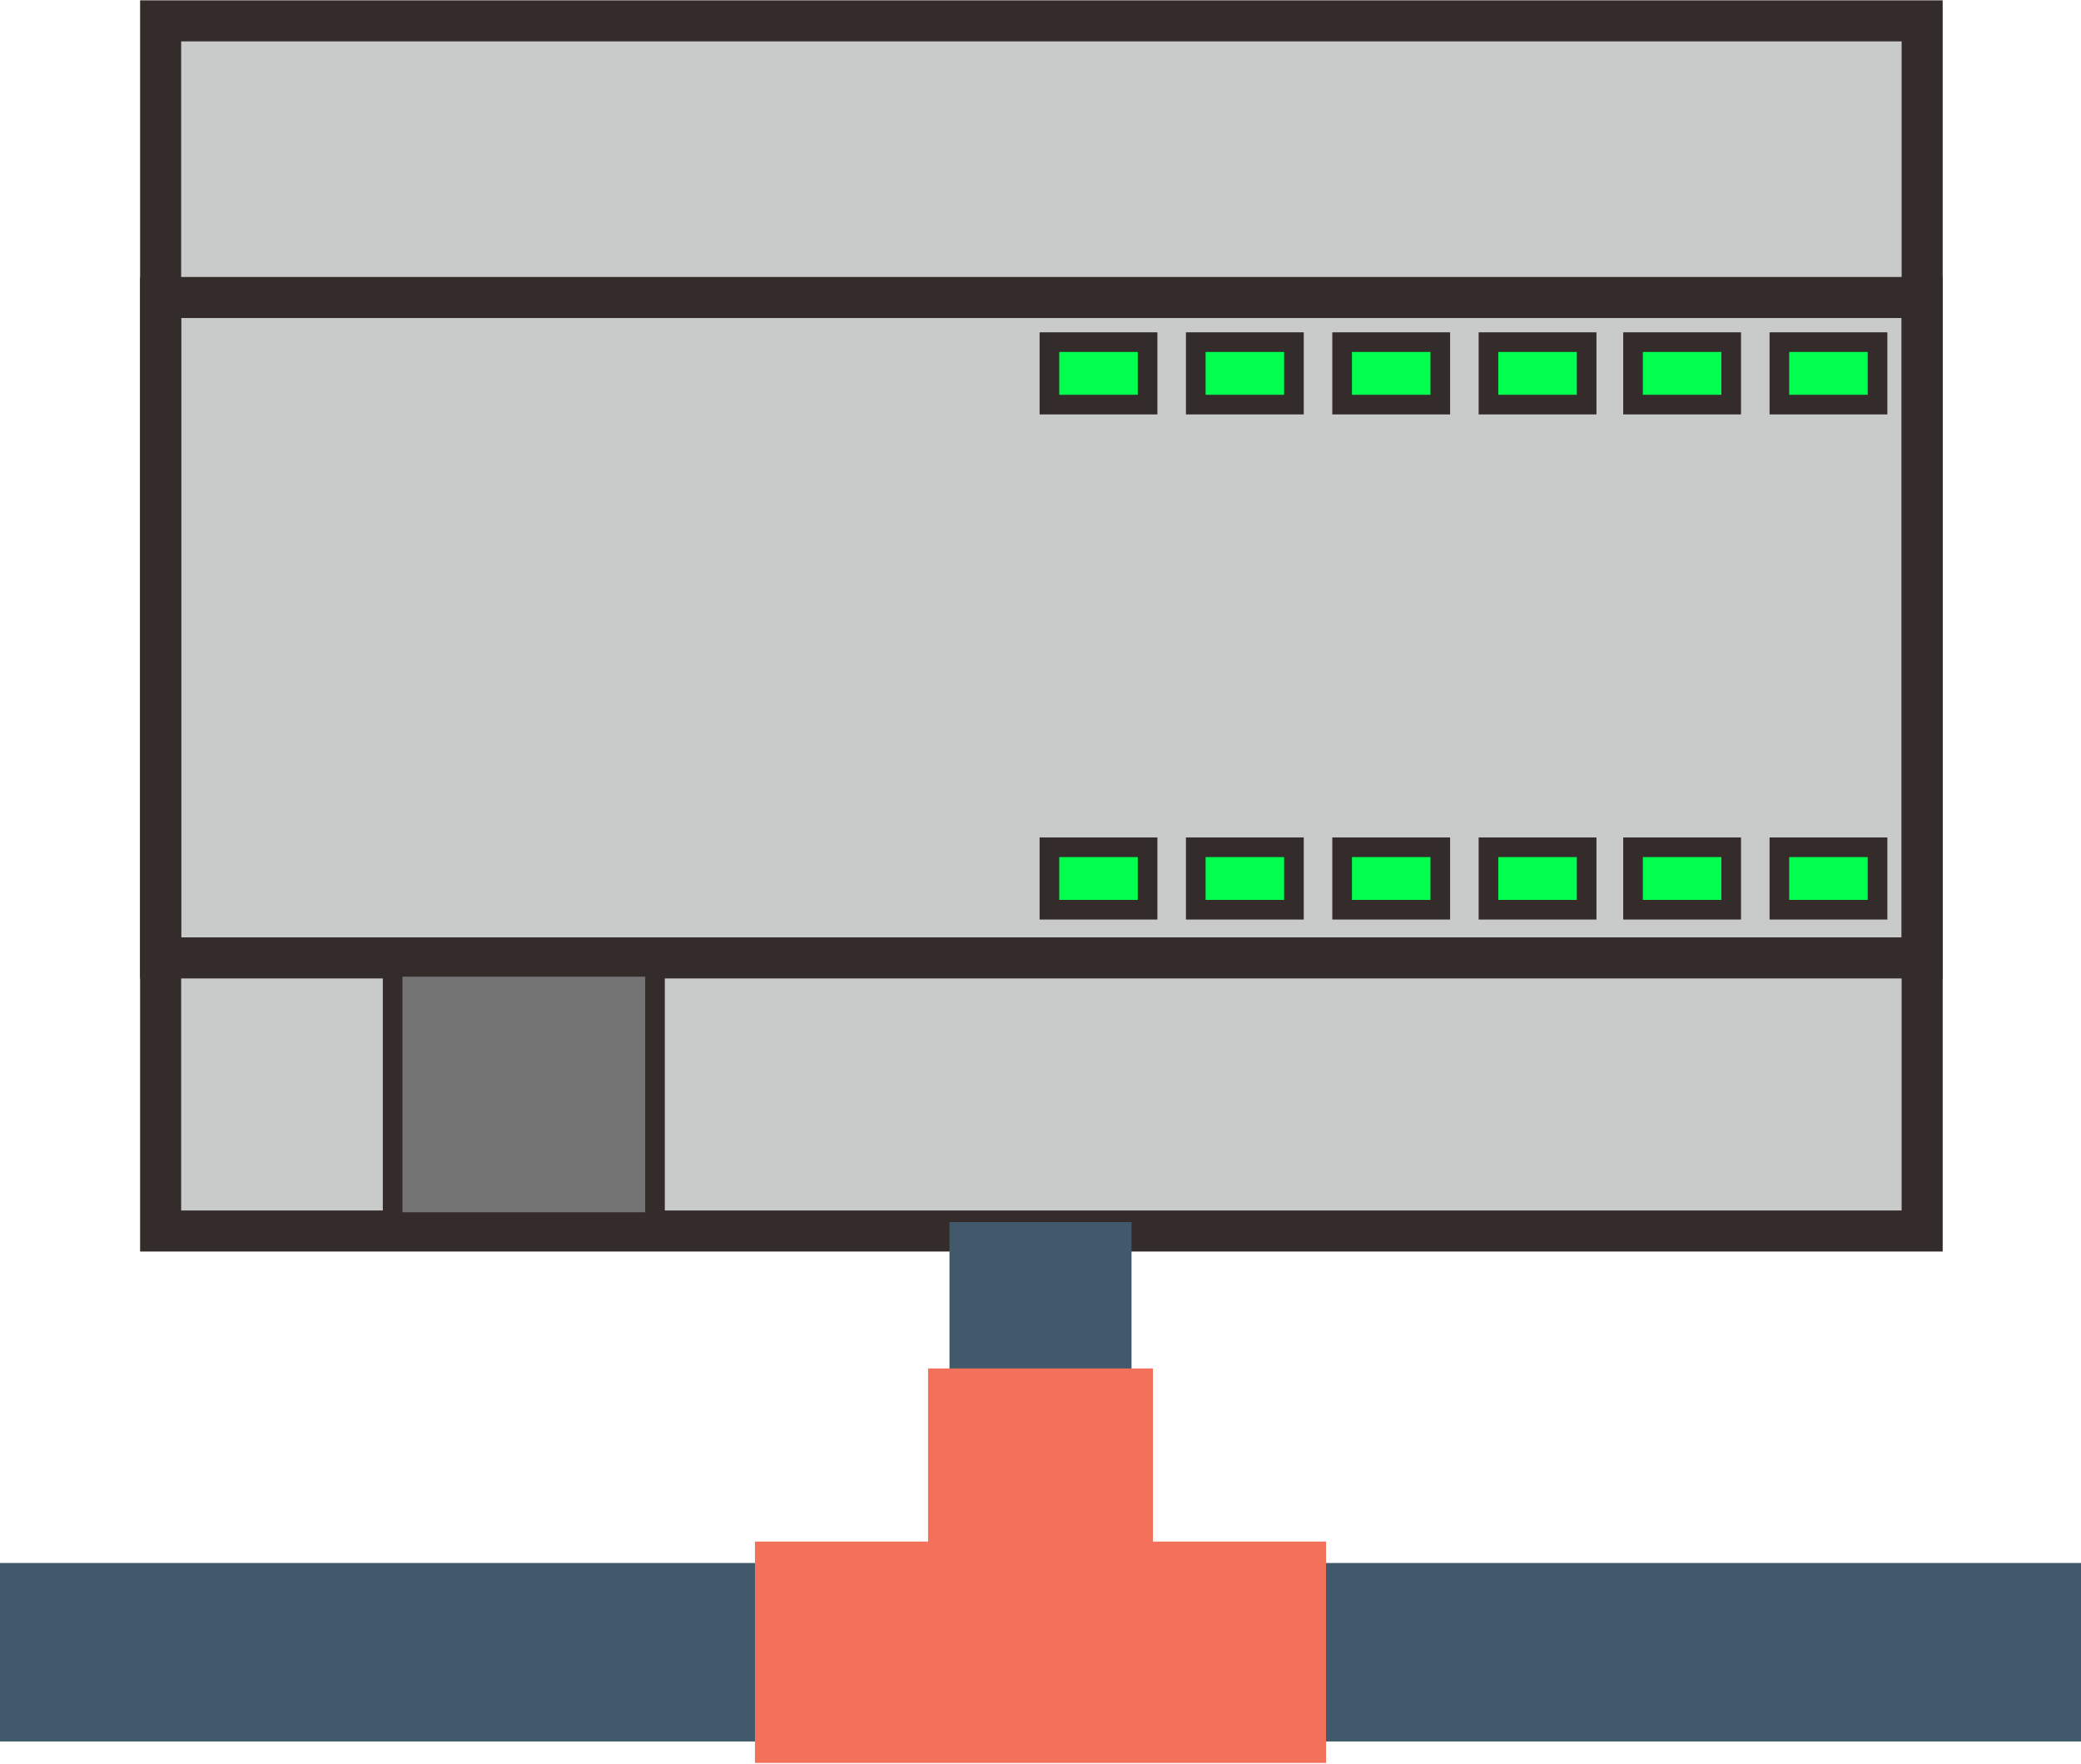 <?xml version="1.0" encoding="UTF-8"?>
<!DOCTYPE svg PUBLIC "-//W3C//DTD SVG 1.1//EN" "http://www.w3.org/Graphics/SVG/1.1/DTD/svg11.dtd">
<!-- Creator: CorelDRAW 2020 (64-Bit) -->
<svg xmlns="http://www.w3.org/2000/svg" xml:space="preserve" width="256px" height="217px" version="1.1" style="shape-rendering:geometricPrecision; text-rendering:geometricPrecision; image-rendering:optimizeQuality; fill-rule:evenodd; clip-rule:evenodd"
viewBox="0 0 11.66 9.87"
 xmlns:xlink="http://www.w3.org/1999/xlink"
 xmlns:xodm="http://www.corel.com/coreldraw/odm/2003">
 <defs>
  <style type="text/css">
   <![CDATA[
    .str0 {stroke:#332C2B;stroke-width:0.23;stroke-miterlimit:22.926}
    .str1 {stroke:#332C2B;stroke-width:0.11;stroke-miterlimit:22.926}
    .fil1 {fill:none}
    .fil0 {fill:#C9CACA}
    .fil3 {fill:#757475}
    .fil2 {fill:#00FF4E}
    .fil4 {fill:#415A6B;fill-rule:nonzero}
    .fil5 {fill:#F3705A;fill-rule:nonzero}
   ]]>
  </style>
 </defs>
 <g id="图层_x0020_1_0">
  <rect class="fil0 str0" x="0.9" y="0.11" width="9.87" height="6.78"/>
  <rect class="fil1 str0" x="0.9" y="1.66" width="9.87" height="3.7"/>
  <rect class="fil2 str1" x="5.88" y="1.91" width="0.55" height="0.35"/>
  <rect class="fil2 str1" x="6.7" y="1.91" width="0.55" height="0.35"/>
  <rect class="fil2 str1" x="7.52" y="1.91" width="0.55" height="0.35"/>
  <rect class="fil2 str1" x="8.34" y="1.91" width="0.55" height="0.35"/>
  <rect class="fil2 str1" x="9.15" y="1.91" width="0.55" height="0.35"/>
  <rect class="fil2 str1" x="9.97" y="1.91" width="0.55" height="0.35"/>
  <rect class="fil2 str1" x="5.88" y="4.74" width="0.55" height="0.35"/>
  <rect class="fil2 str1" x="6.7" y="4.74" width="0.55" height="0.35"/>
  <rect class="fil2 str1" x="7.52" y="4.74" width="0.55" height="0.35"/>
  <rect class="fil2 str1" x="8.34" y="4.74" width="0.55" height="0.35"/>
  <rect class="fil2 str1" x="9.15" y="4.74" width="0.55" height="0.35"/>
  <rect class="fil2 str1" x="9.97" y="4.74" width="0.55" height="0.35"/>
  <rect class="fil3 str1" x="2.2" y="5.41" width="1.47" height="1.43"/>
  <polygon class="fil4" points="6.34,8.75 6.34,6.84 5.32,6.84 5.32,8.75 0,8.75 0,9.75 11.66,9.75 11.66,8.75 "/>
  <polygon class="fil5" points="4.23,9.87 4.23,8.63 5.2,8.63 5.2,7.66 6.46,7.66 6.46,8.63 7.43,8.63 7.43,9.87 "/>
 </g>
</svg>
